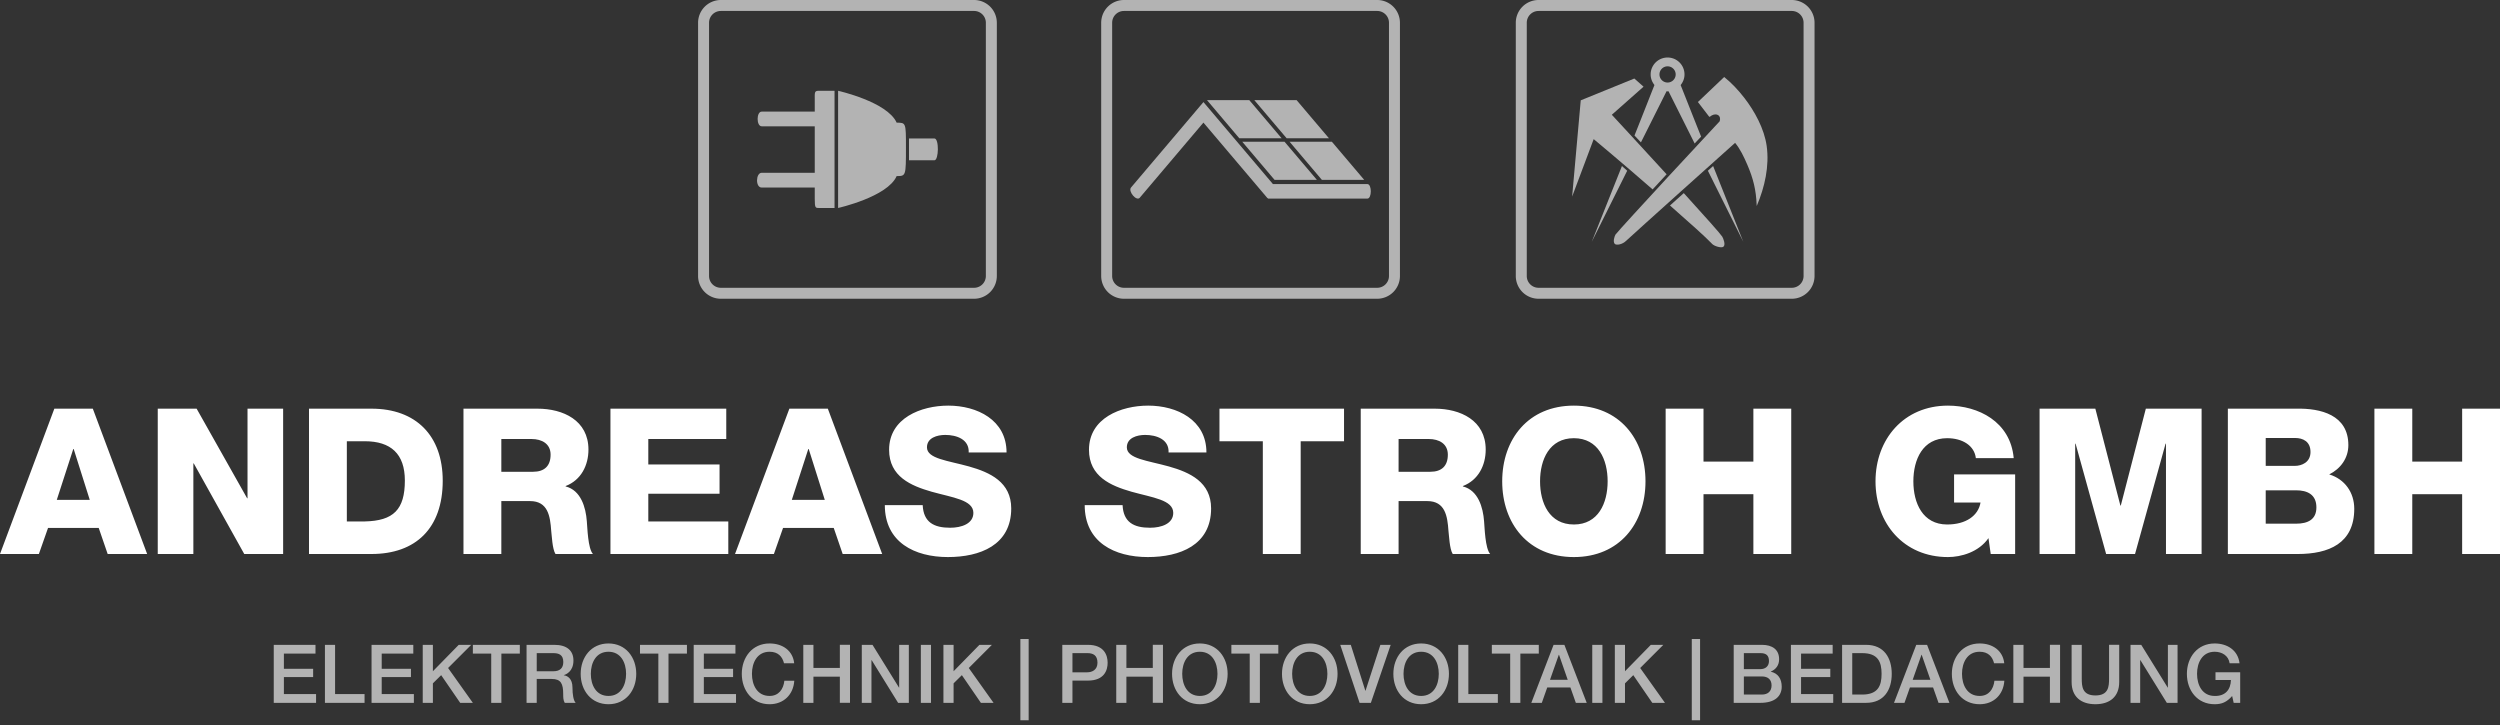 <svg xmlns="http://www.w3.org/2000/svg" viewBox="0 0 300 87"><rect x="0" y="0" width="300" height="87" fill="#333333" stroke="none"/><g stroke-width=".044"><path fill="#b3b3b3" d="M32.849 77.381h5.01v1.053h-3.792v1.823h3.51v.995h-3.51v2.037h3.86v1.053H32.85v-6.96M38.99 77.381h1.219v5.908h3.538v1.053h-4.756v-6.96M44.586 77.381h5.011v1.053h-3.792v1.823h3.51v.995h-3.51v2.037h3.86v1.053h-5.079v-6.96M50.729 77.381h1.218v3.168l3.1-3.168h1.502L53.77 80.16l2.973 4.182h-1.52l-2.282-3.324-.994.984v2.34h-1.218v-6.96M56.744 77.381h5.635v1.053h-2.213v5.908h-1.219v-5.908h-2.203v-1.053M64.407 80.55h1.999c.779 0 1.189-.37 1.189-1.112 0-.897-.576-1.063-1.21-1.063h-1.978zm-1.219-3.169h3.325c1.53 0 2.3.702 2.3 1.882 0 1.335-.916 1.676-1.15 1.755v.019c.419.049 1.034.38 1.034 1.472 0 .819.116 1.55.38 1.833H67.77c-.185-.303-.185-.683-.185-1.024 0-1.277-.263-1.843-1.384-1.843h-1.794v2.867h-1.219v-6.96M70.9 80.861c0 1.336.624 2.652 2.116 2.652 1.491 0 2.115-1.316 2.115-2.652 0-1.335-.624-2.651-2.115-2.651-1.492 0-2.116 1.316-2.116 2.651zm5.45 0c0 1.999-1.258 3.646-3.334 3.646-2.077 0-3.334-1.647-3.334-3.646 0-1.979 1.257-3.646 3.334-3.646 2.076 0 3.334 1.667 3.334 3.646M76.799 77.381h5.634v1.053H80.22v5.908h-1.218v-5.908h-2.203v-1.053M83.243 77.381h5.01v1.053h-3.792v1.823h3.51v.995h-3.51v2.037h3.861v1.053h-5.079v-6.96M94.084 79.594c-.205-.809-.722-1.384-1.735-1.384-1.492 0-2.116 1.316-2.116 2.651 0 1.336.624 2.652 2.116 2.652 1.091 0 1.667-.809 1.774-1.823h1.19c-.108 1.667-1.278 2.817-2.964 2.817-2.077 0-3.335-1.647-3.335-3.646 0-1.979 1.258-3.646 3.335-3.646 1.579 0 2.797.878 2.953 2.379h-1.218M96.395 77.381h1.218v2.769h3.169V77.38H102v6.96h-1.218v-3.138h-3.169v3.139h-1.218v-6.96M103.414 77.381h1.287l3.178 5.128h.02v-5.128h1.16v6.96h-1.287l-3.168-5.117h-.03v5.118h-1.16v-6.96M110.502 77.381h1.219v6.96h-1.219v-6.96M113.212 77.381h1.219v3.168l3.1-3.168h1.501l-2.778 2.779 2.973 4.182h-1.52l-2.282-3.324-.994.984v2.34h-1.219v-6.96M122.445 76.68h.994v9.748h-.994V76.68M128.694 80.676h1.784c.546 0 1.219-.273 1.219-1.15 0-.917-.556-1.15-1.2-1.15h-1.803zm-1.218-3.295h3.07c1.99 0 2.37 1.287 2.37 2.155 0 .867-.38 2.135-2.37 2.135h-1.852v2.67h-1.218v-6.96M133.949 77.381h1.219v2.769h3.168V77.38h1.219v6.96h-1.219v-3.138h-3.168v3.139h-1.219v-6.96M141.866 80.861c0 1.336.624 2.652 2.115 2.652 1.492 0 2.116-1.316 2.116-2.652 0-1.335-.624-2.651-2.116-2.651-1.491 0-2.115 1.316-2.115 2.651zm5.45 0c0 1.999-1.258 3.646-3.335 3.646-2.076 0-3.334-1.647-3.334-3.646 0-1.979 1.258-3.646 3.334-3.646 2.077 0 3.334 1.667 3.334 3.646M147.765 77.381h5.634v1.053h-2.213v5.908h-1.219v-5.908h-2.202v-1.053M155.057 80.861c0 1.336.623 2.652 2.115 2.652 1.492 0 2.115-1.316 2.115-2.652 0-1.335-.623-2.651-2.115-2.651-1.492 0-2.115 1.316-2.115 2.651zm5.45 0c0 1.999-1.258 3.646-3.335 3.646-2.076 0-3.334-1.647-3.334-3.646 0-1.979 1.258-3.646 3.334-3.646 2.077 0 3.334 1.667 3.334 3.646M160.828 77.381h1.268l1.745 5.508h.02l1.783-5.508h1.239l-2.38 6.96h-1.354l-2.32-6.96M168.423 80.861c0 1.336.624 2.652 2.116 2.652 1.491 0 2.115-1.316 2.115-2.652 0-1.335-.624-2.651-2.115-2.651-1.492 0-2.116 1.316-2.116 2.651zm5.45 0c0 1.999-1.258 3.646-3.334 3.646-2.077 0-3.335-1.647-3.335-3.646 0-1.979 1.258-3.646 3.335-3.646 2.076 0 3.334 1.667 3.334 3.646M174.985 77.381h1.218v5.908h3.539v1.053h-4.757v-6.96M179.021 77.381h5.635v1.053h-2.213v5.908h-1.22v-5.908h-2.202v-1.053M186.001 81.573h2.125l-1.043-2.993h-.029zm.43-4.192h1.296l2.68 6.96h-1.306l-.652-1.842h-2.78l-.652 1.843h-1.258l2.671-6.96M191.071 77.381h1.219v6.96h-1.219v-6.96M193.781 77.381H195v3.168l3.1-3.168h1.501l-2.778 2.779 2.973 4.182h-1.52l-2.281-3.324-.995.984v2.34h-1.219v-6.96M203.014 76.68h.995v9.748h-.995V76.68M209.263 83.347h2.155c.74 0 1.17-.4 1.17-1.101 0-.693-.43-1.073-1.17-1.073h-2.155zm0-3.051h1.989c.585 0 1.024-.341 1.024-.965 0-.702-.361-.956-1.024-.956h-1.989zm-1.218-2.915h3.383c1.247 0 2.066.565 2.066 1.726 0 .702-.36 1.209-.994 1.481v.02c.858.185 1.306.848 1.306 1.794 0 1.091-.76 1.94-2.564 1.94h-3.197v-6.96M214.909 77.381h5.01v1.053h-3.792v1.823h3.51v.995h-3.51v2.037h3.86v1.053h-5.078v-6.96M222.269 83.347h1.2c1.91 0 2.32-1.081 2.32-2.486 0-1.403-.41-2.486-2.32-2.486h-1.2zm-1.218-5.966h2.885c2.145 0 3.072 1.56 3.072 3.48s-.927 3.48-3.072 3.48h-2.885v-6.96M229.523 81.573h2.125l-1.043-2.993h-.03zm.429-4.192h1.297l2.68 6.96h-1.306l-.653-1.842h-2.779l-.653 1.843h-1.257l2.67-6.96M239.291 79.594c-.204-.809-.721-1.384-1.735-1.384-1.492 0-2.116 1.316-2.116 2.651 0 1.336.624 2.652 2.116 2.652 1.092 0 1.667-.809 1.774-1.823h1.19c-.108 1.667-1.278 2.817-2.964 2.817-2.076 0-3.334-1.647-3.334-3.646 0-1.979 1.258-3.646 3.334-3.646 1.58 0 2.798.878 2.954 2.379h-1.219M241.602 77.381h1.219v2.769h3.169V77.38h1.218v6.96h-1.218v-3.138h-3.169v3.139h-1.219v-6.96M248.593 77.381h1.218v4.056c0 .936.059 2.017 1.638 2.017 1.58 0 1.638-1.081 1.638-2.017V77.38h1.219v4.455c0 1.785-1.141 2.671-2.857 2.671-1.716 0-2.856-.886-2.856-2.67V77.38M255.661 77.381h1.287l3.178 5.128h.02v-5.128h1.16v6.96h-1.287l-3.168-5.117h-.03v5.118h-1.16v-6.96M268.822 84.342h-.78l-.185-.82c-.653.741-1.248.985-2.096.985-2.076 0-3.334-1.647-3.334-3.646 0-1.979 1.258-3.646 3.334-3.646 1.51 0 2.798.81 2.983 2.379h-1.19c-.126-.906-.906-1.384-1.793-1.384-1.492 0-2.116 1.316-2.116 2.651 0 1.336.624 2.652 2.116 2.652 1.257.03 1.92-.731 1.95-1.91h-1.852v-.927h2.963v3.666"></path><path fill="#fff" d="M6.814 59.984h3.957l-1.93-6.107h-.048zM6.521 49.04h4.617l6.521 17.44h-4.738l-1.075-3.127H5.764l-1.099 3.127H0l6.521-17.44M18.93 49.041h4.665l6.058 10.747h.049V49.041h4.274v17.44h-4.665l-6.057-10.87h-.05v10.87H18.93v-17.44M41.621 62.573h2.15c3.444-.074 4.812-1.417 4.812-4.91 0-3.2-1.685-4.714-4.812-4.714h-2.15zM37.08 49.04h7.498c5.35 0 8.549 3.249 8.549 8.647 0 5.715-3.249 8.793-8.549 8.793H37.08v-17.44M60.16 56.613h3.811c1.368 0 2.101-.709 2.101-2.052 0-1.294-1.026-1.88-2.296-1.88H60.16zm-4.542-7.572h8.89c3.054 0 6.107 1.392 6.107 4.91 0 1.88-.88 3.663-2.736 4.372v.049c1.832.464 2.418 2.515 2.54 4.176.073.758.123 3.249.733 3.933h-4.494c-.39-.611-.44-2.272-.513-2.785-.122-1.758-.39-3.566-2.54-3.566H60.16v6.351h-4.543v-17.44M73.254 49.041h13.898v3.64h-9.356v3.053h8.55v3.517h-8.55v3.322h9.6v3.908H73.254v-17.44M95.017 59.984h3.957l-1.93-6.107h-.048zm-.293-10.943h4.616l6.522 17.44h-4.74l-1.073-3.127h-6.083l-1.099 3.127h-4.665l6.522-17.44M110.723 60.619c.098 2.052 1.344 2.71 3.298 2.71 1.367 0 2.784-.487 2.784-1.782 0-1.563-2.491-1.832-5.007-2.54-2.467-.709-5.105-1.808-5.105-5.032 0-3.81 3.835-5.3 7.108-5.3 3.444 0 6.985 1.71 6.985 5.618h-4.543c.074-1.564-1.44-2.101-2.809-2.101-.977 0-2.198.342-2.198 1.49 0 1.368 2.516 1.587 5.056 2.296 2.516.708 5.056 1.88 5.056 5.032 0 4.42-3.761 5.838-7.596 5.838-3.981 0-7.572-1.76-7.572-6.23h4.543M134.71 60.619c.097 2.052 1.342 2.71 3.296 2.71 1.368 0 2.785-.487 2.785-1.782 0-1.563-2.491-1.832-5.007-2.54-2.467-.709-5.105-1.808-5.105-5.032 0-3.81 3.835-5.3 7.108-5.3 3.444 0 6.985 1.71 6.985 5.618h-4.543c.073-1.564-1.44-2.101-2.809-2.101-.977 0-2.198.342-2.198 1.49 0 1.368 2.516 1.587 5.056 2.296 2.516.708 5.056 1.88 5.056 5.032 0 4.42-3.761 5.838-7.596 5.838-3.981 0-7.572-1.76-7.572-6.23h4.543M161.284 52.95h-5.202V66.48h-4.543V52.949h-5.203v-3.908h14.948v3.908M167.83 56.613h3.811c1.368 0 2.1-.709 2.1-2.052 0-1.294-1.025-1.88-2.295-1.88h-3.615zm-4.542-7.572h8.89c3.054 0 6.107 1.392 6.107 4.91 0 1.88-.88 3.663-2.736 4.372v.049c1.832.464 2.418 2.515 2.54 4.176.073.758.122 3.249.733 3.933h-4.494c-.391-.611-.44-2.272-.513-2.785-.122-1.758-.39-3.566-2.54-3.566h-3.444v6.351h-4.543v-17.44M188.862 62.94c2.93 0 4.054-2.566 4.054-5.18 0-2.612-1.124-5.177-4.054-5.177-2.932 0-4.055 2.565-4.055 5.178s1.123 5.178 4.055 5.178zm0-14.265c5.47 0 8.597 4.03 8.597 9.086s-3.126 9.087-8.597 9.087c-5.472 0-8.598-4.031-8.598-9.087s3.126-9.086 8.598-9.086M199.878 49.041h4.543v6.35h5.984v-6.35h4.543v17.44h-4.543V59.3h-5.984v7.181h-4.543v-17.44M241.817 66.481h-2.931l-.27-1.905c-1.171 1.685-3.296 2.272-4.86 2.272-5.3 0-8.695-4.031-8.695-9.087s3.395-9.086 8.695-9.086c3.616 0 7.499 1.905 7.89 6.302h-4.543c-.171-1.49-1.588-2.394-3.444-2.394-2.932 0-4.055 2.565-4.055 5.178s1.123 5.178 4.055 5.178c2.247 0 3.737-1.05 4.005-2.638h-3.175v-3.37h7.328v9.55M244.75 49.041h6.692l3.004 11.626h.049l3.004-11.626h6.693v17.44h-4.275V53.242h-.049l-3.664 13.239h-3.468l-3.664-13.239h-.049v13.239h-4.274v-17.44M271.886 62.842h3.64c1.44 0 2.442-.513 2.442-1.955 0-1.539-1.075-2.051-2.442-2.051h-3.64zm0-6.938h3.517c.782 0 1.857-.415 1.857-1.66 0-1.27-.904-1.686-1.857-1.686h-3.517zm-4.543-6.863h8.158c3.004-.074 6.302.757 6.302 4.372 0 1.564-.928 2.834-2.296 3.517 1.856.562 3.004 2.15 3.004 4.128 0 4.153-3.053 5.423-6.79 5.423h-8.378v-17.44M284.93 49.041h4.543v6.35h5.984v-6.35H300v17.44h-4.543V59.3h-5.984v7.181h-4.544v-17.44"></path><path fill="#b3b3b3" fill-rule="evenodd" d="M97.77 20.734v-5.577h-6.364c-.654 0-.654-1.763 0-1.763h6.365v-1.311c0-.997-.075-1.19.504-1.19h1.87v14.064h-1.87c-.414 0-.504 0-.504-1.05v-1.4h-6.365c-.781 0-.714-1.773 0-1.773h6.365M100.572 24.905V10.894s5.907 1.323 7.027 3.826c1.114 0 1.114 0 1.114 2.945 0 3.463 0 3.463-1.114 3.463-1.089 2.5-7.027 3.829-7.027 3.829v-.052M109.08 16.615h3.049c.579 0 .528 2.62 0 2.62h-3.049v-2.62"></path><path fill="#b3b3b3" d="M86.5 1.316c-.78 0-1.414.634-1.414 1.414v30.39c0 .78.634 1.414 1.414 1.414h30.39c.779 0 1.413-.634 1.413-1.414V2.73c0-.78-.634-1.414-1.414-1.414zm30.39 34.534H86.5a2.733 2.733 0 01-2.73-2.73V2.73A2.733 2.733 0 0186.5 0h30.39a2.733 2.733 0 012.73 2.73v30.39a2.733 2.733 0 01-2.73 2.73M134.873 1.316c-.78 0-1.414.634-1.414 1.414v30.39c0 .78.635 1.414 1.414 1.414h30.39c.78 0 1.414-.634 1.414-1.414V2.73c0-.78-.634-1.414-1.414-1.414zm30.39 34.534h-30.39a2.733 2.733 0 01-2.73-2.73V2.73a2.733 2.733 0 012.73-2.73h30.39a2.733 2.733 0 012.73 2.73v30.39a2.733 2.733 0 01-2.73 2.73"></path><path fill="#b3b3b3" fill-rule="evenodd" d="M164.085 22.09h-11.332l-1.426-1.683-6.907-8.15-.008.01-.007-.01-6.906 8.15-1.774 2.093c-.387.457.656 1.689 1.044 1.232l1.773-2.093 5.87-6.927 5.872 6.927 1.773 2.093c.033.038.071.06.112.077v.023h11.917c.547 0 .547-1.742 0-1.742"></path><path fill="#b3b3b3" fill-rule="evenodd" d="M152.946 21.583l-1.772-2.091-2.103-2.482h5.075l3.879 4.573h-5.079M158.625 21.583l-1.772-2.091-2.103-2.482h5.076l3.877 4.573h-5.078M148.716 16.59l-1.772-2.09-2.103-2.482h5.075l3.878 4.573h-5.078M154.395 16.59l-1.772-2.09-2.103-2.482h5.075l3.878 4.573h-5.078"></path><path fill="#b3b3b3" d="M184.625 1.316c-.78 0-1.413.634-1.413 1.414v30.39c0 .78.634 1.414 1.413 1.414h30.39c.78 0 1.414-.634 1.414-1.414V2.73c0-.78-.634-1.414-1.414-1.414zm30.39 34.534h-30.39a2.733 2.733 0 01-2.73-2.73V2.73a2.733 2.733 0 012.73-2.73h30.39a2.733 2.733 0 012.73 2.73v30.39a2.733 2.733 0 01-2.73 2.73"></path><path fill="#b3b3b3" d="M193.418 13.773l3.808-3.371-1.107-.979-6.43 2.617-1.033 11.552 2.587-6.897s3.428 2.851 7.072 6.034l1.677-1.814c-3.37-3.688-6.574-7.142-6.574-7.142M205.461 29.275c.255.27 1.135.535 1.363.319.269-.254-.027-.979-.152-1.194-.159-.275-2.071-2.428-4.618-5.227l-1.656 1.486c2.385 2.1 4.26 3.763 5.063 4.616"></path><path fill="#b3b3b3" d="M212.002 17.518c-.286-2.055-1.44-4.175-2.7-5.795-.697-.9-1.509-1.77-2.401-2.482l-3.153 3 1.36 1.774c.065.034.207-.115.287-.157.594-.324 1.174-.023.972.69 0 0-3.06 3.285-6.155 6.628-2.457 2.662-6.244 6.785-6.355 6.976-.122.214-.332.863-.084 1.115.198.202.93.067 1.373-.379.201-.2 4.082-3.69 6.64-5.987 3.232-2.9 6.426-5.76 6.426-5.76.625.755 1.068 1.708 1.457 2.608.713 1.643 1.064 3.043 1.128 4.842 0 .03-.019.096.027.088.942-2.212 1.514-4.747 1.178-7.16"></path><path fill="#b3b3b3" d="M209.196 29.015l-4.25-8.528c.217-.195.427-.381.629-.565 1.758 4.416 3.434 8.62 3.621 9.093M199.137 8.932a.972.972 0 111.944 0 .972.972 0 01-1.944 0zm4.996 7.464c-1.115-2.79-1.96-4.948-2.457-6.187.285-.35.464-.79.464-1.277a2.03 2.03 0 00-4.062 0c0 .483.177.921.458 1.27-.495 1.236-1.28 3.265-2.397 6.06.244.259.499.534.774.823l3.074-6.135c.041.003.08.013.122.013.039 0 .075-.01.114-.012l3.136 6.268.774-.823M191.013 29.015l4.25-8.528c-.217-.195-.427-.381-.63-.565-1.757 4.416-3.433 8.62-3.62 9.093"></path></g></svg>